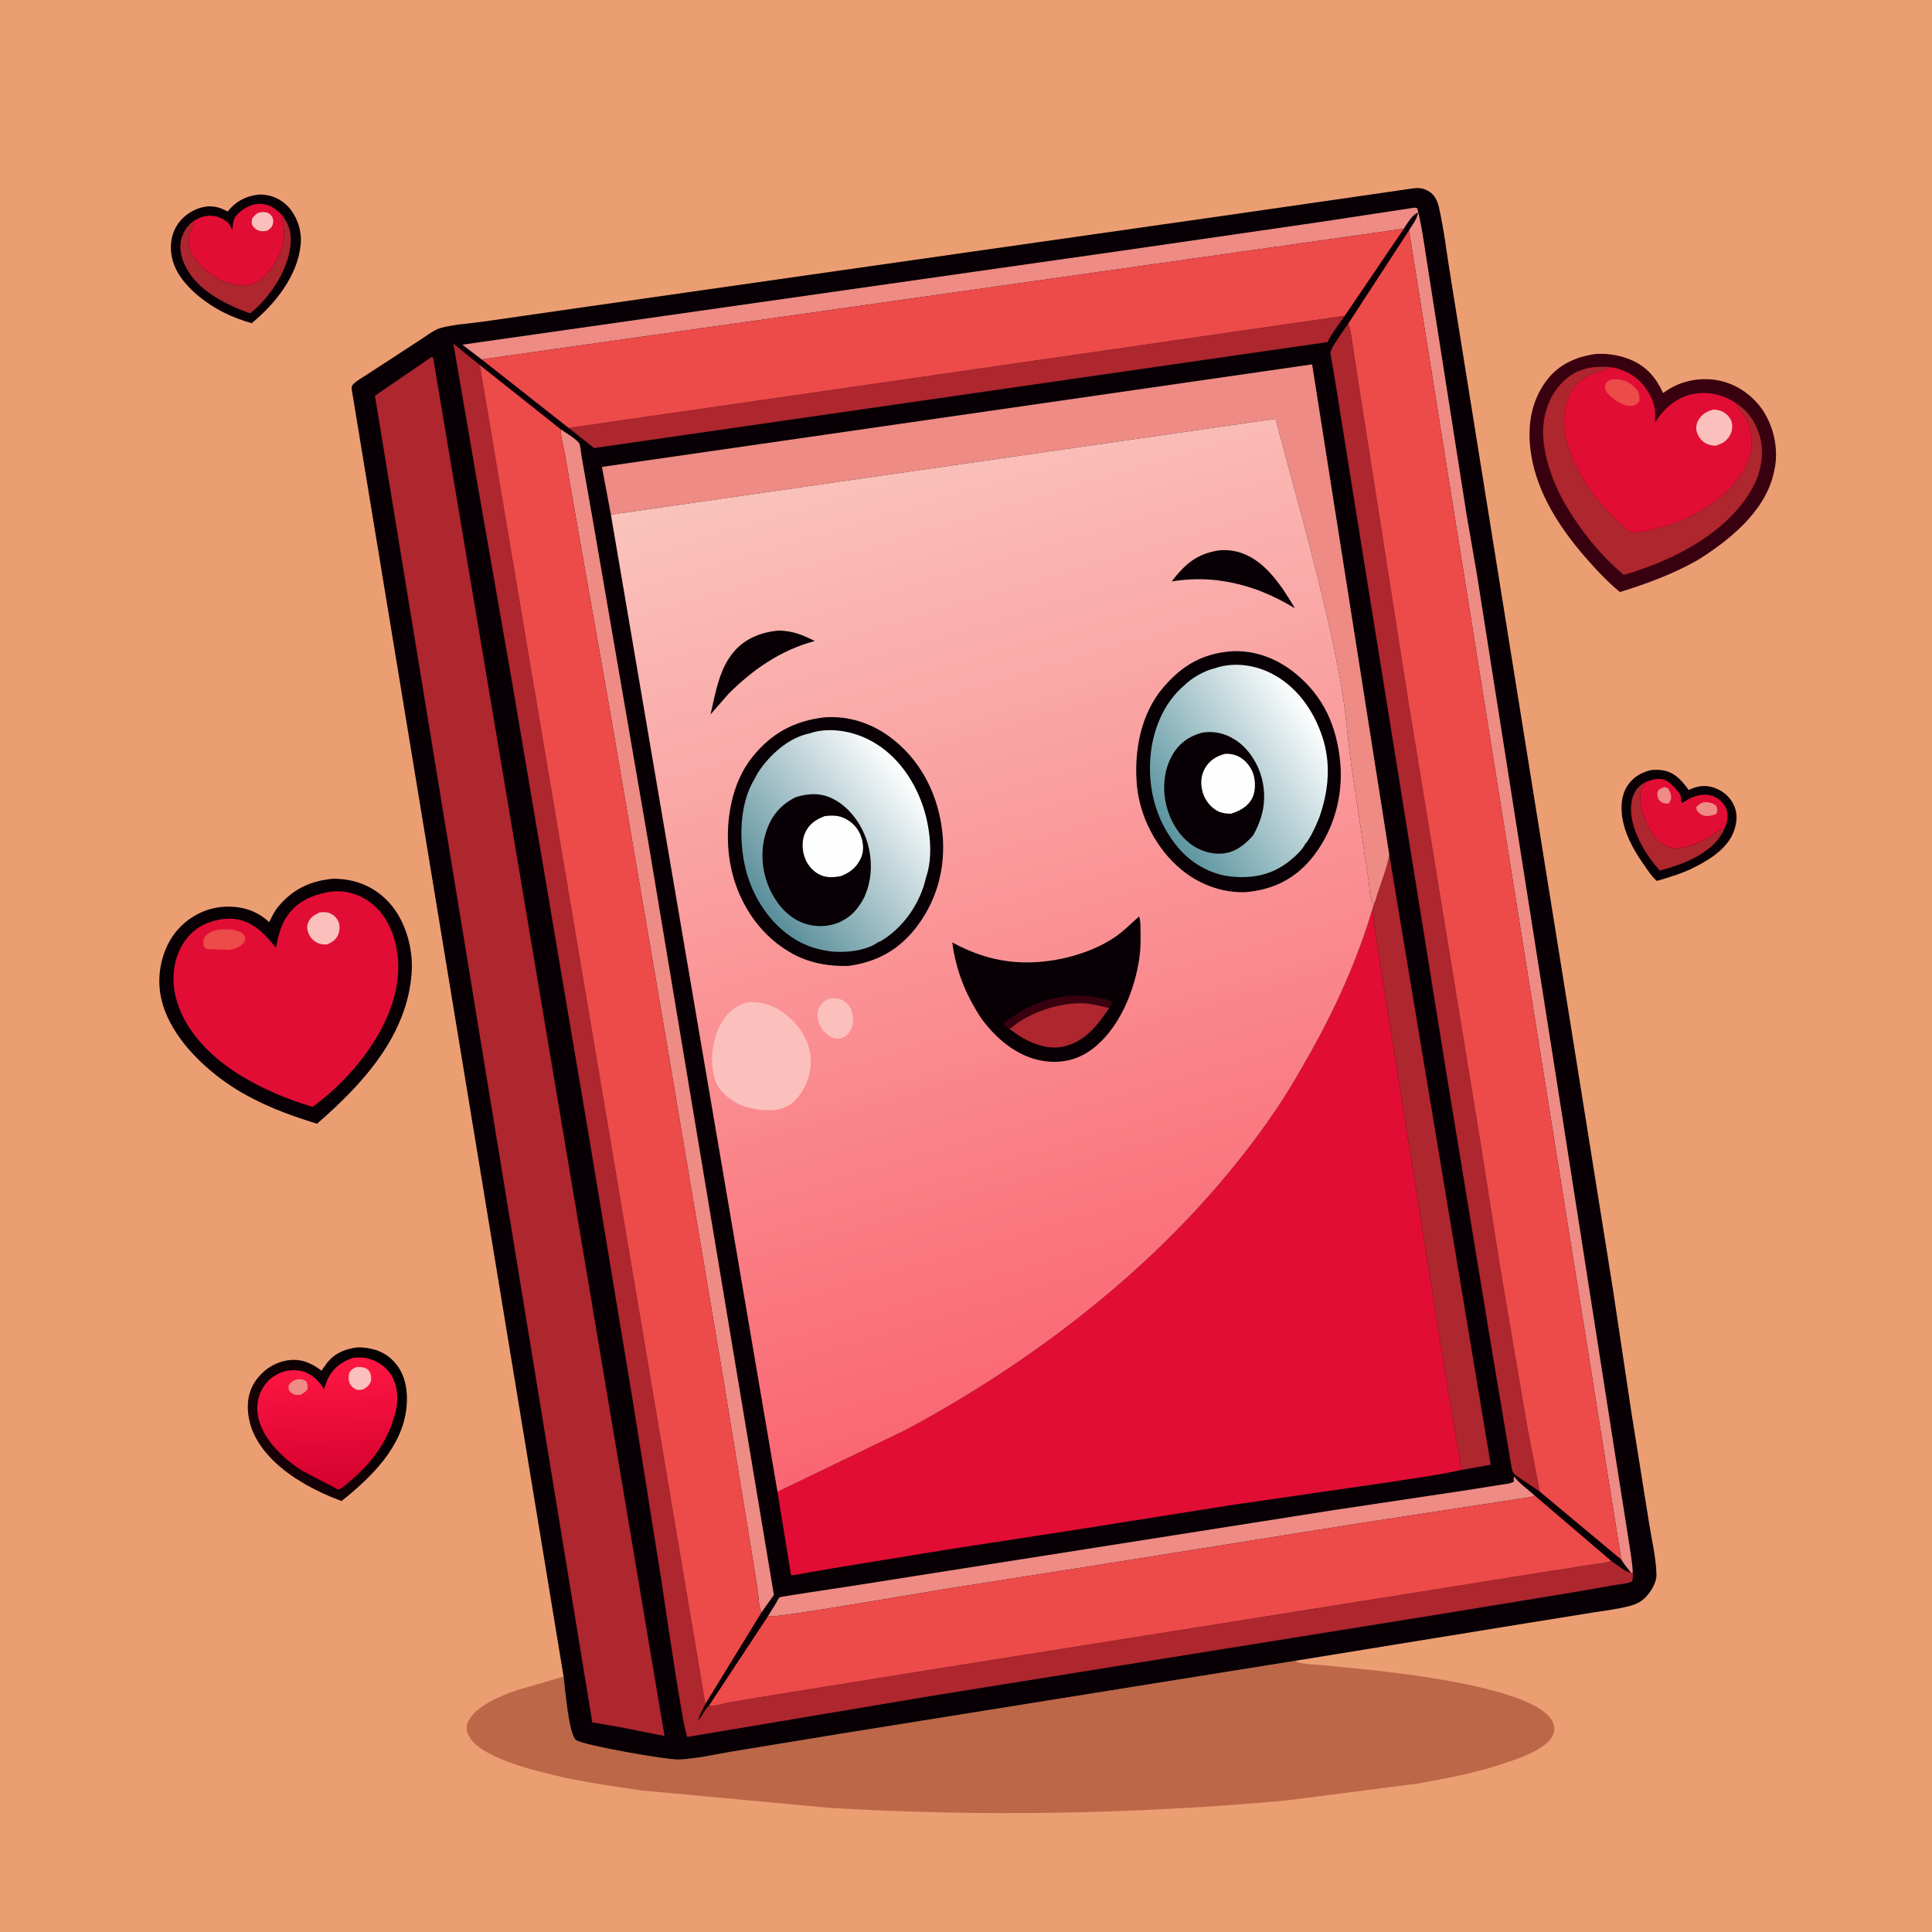 <svg version="1.1" xmlns="http://www.w3.org/2000/svg" style="display: block;" viewBox="0 0 2048 2048" width="1024" height="1024">
<defs>
	<linearGradient id="Gradient1" gradientUnits="userSpaceOnUse" x1="426.689" y1="1461.07" x2="283.219" y2="1542.09">
		<stop class="stop0" offset="0" stop-opacity="1" stop-color="rgb(0,0,0)"/>
		<stop class="stop1" offset="1" stop-opacity="1" stop-color="rgb(25,1,6)"/>
	</linearGradient>
	<linearGradient id="Gradient2" gradientUnits="userSpaceOnUse" x1="351.62" y1="1576.42" x2="343.878" y2="1441.96">
		<stop class="stop0" offset="0" stop-opacity="1" stop-color="rgb(212,1,47)"/>
		<stop class="stop1" offset="1" stop-opacity="1" stop-color="rgb(255,23,67)"/>
	</linearGradient>
	<linearGradient id="Gradient3" gradientUnits="userSpaceOnUse" x1="1221.07" y1="1459.52" x2="925.269" y2="464.742">
		<stop class="stop0" offset="0" stop-opacity="1" stop-color="rgb(250,102,114)"/>
		<stop class="stop1" offset="1" stop-opacity="1" stop-color="rgb(250,195,188)"/>
	</linearGradient>
	<linearGradient id="Gradient4" gradientUnits="userSpaceOnUse" x1="1230.5" y1="872.29" x2="1394.96" y2="762.401">
		<stop class="stop0" offset="0" stop-opacity="1" stop-color="rgb(91,148,159)"/>
		<stop class="stop1" offset="1" stop-opacity="1" stop-color="rgb(255,255,255)"/>
	</linearGradient>
	<linearGradient id="Gradient5" gradientUnits="userSpaceOnUse" x1="803.165" y1="956.042" x2="966.632" y2="826.701">
		<stop class="stop0" offset="0" stop-opacity="1" stop-color="rgb(89,142,154)"/>
		<stop class="stop1" offset="1" stop-opacity="1" stop-color="rgb(255,255,255)"/>
	</linearGradient>
</defs>
<path transform="translate(0,0)" fill="rgb(236,158,115)" d="M -0 -0 L 2048 0 L 2048 2048 L -0 2048 L -0 -0 z"/>
<path transform="translate(0,0)" fill="rgb(8,0,5)" d="M 1750.89 816.187 C 1754.4 815.97 1757.79 815.907 1761.29 816.379 C 1775.13 818.248 1782.28 826.894 1790.15 837.407 C 1798.4 833.434 1805.99 831.925 1815.03 834.385 C 1824.24 836.889 1832.66 843.282 1837.13 851.758 C 1841.98 860.953 1841.63 870.349 1838.42 879.926 C 1832.21 898.458 1813.89 910.321 1797.37 918.741 C 1784.47 925.529 1770.33 929.679 1756.42 933.803 C 1751.67 930.104 1747.69 923.882 1744.22 918.998 C 1733.99 904.582 1724.73 889.324 1720.71 871.913 C 1717.82 859.405 1717.8 844.044 1725.1 833 C 1731.34 823.579 1739.97 818.551 1750.89 816.187 z"/>
<path transform="translate(0,0)" fill="rgb(174,38,46)" d="M 1828.64 876.742 C 1827.9 878.85 1827 880.822 1825.91 882.774 C 1812.98 905.729 1783.37 916.486 1759.42 922.888 C 1752.24 914.882 1746.17 906.633 1740.97 897.201 C 1732.72 882.234 1725.3 862.019 1730.71 845 C 1733.2 837.206 1737.49 832.706 1744.59 828.924 C 1743.04 832.105 1740.21 836.141 1739.37 839.5 C 1737.43 847.231 1739.93 857.437 1742.5 864.895 C 1746.41 876.273 1754.28 891.353 1765.72 896.596 C 1776.31 901.448 1788.65 897.954 1798.97 893.726 C 1809.64 889.356 1818.65 882.35 1828.64 876.742 z"/>
<path transform="translate(0,0)" fill="rgb(226,13,53)" d="M 1744.59 828.924 C 1751.49 826.246 1758.19 824.114 1765.5 827.035 C 1770.13 828.887 1779.62 838.643 1781.35 843.237 C 1782.32 845.804 1781.78 847.62 1782.31 850 L 1783 851.286 L 1784.34 850.406 C 1793.14 844.731 1802.71 840.68 1813.39 843.15 C 1819.35 844.527 1825.19 848.988 1828.3 854.208 C 1831.66 859.851 1831.99 866.015 1830.32 872.306 C 1829.91 873.872 1829.32 875.278 1828.64 876.742 C 1818.65 882.35 1809.64 889.356 1798.97 893.726 C 1788.65 897.954 1776.31 901.448 1765.72 896.596 C 1754.28 891.353 1746.41 876.273 1742.5 864.895 C 1739.93 857.437 1737.43 847.231 1739.37 839.5 C 1740.21 836.141 1743.04 832.105 1744.59 828.924 z"/>
<path transform="translate(0,0)" fill="rgb(237,139,132)" d="M 1764.32 834.5 C 1765.88 834.583 1766.85 835.114 1768.26 835.729 C 1769.69 838.18 1770.89 840.433 1771.34 843.276 C 1771.89 846.751 1770.89 848.959 1768.88 851.683 L 1764.5 851.686 C 1761.77 850.982 1759.73 849.697 1758.23 847.286 C 1757.01 845.329 1756.35 841.267 1757.28 839.052 C 1758.44 836.304 1761.78 835.327 1764.32 834.5 z"/>
<path transform="translate(0,0)" fill="rgb(237,139,132)" d="M 1805.79 850.5 C 1810.62 849.895 1815.19 851.132 1819.13 853.931 C 1820.63 856.916 1820.35 858.827 1819.97 862 C 1817.8 864.155 1814.12 864.352 1811.22 864.947 C 1807.44 865.219 1804.13 864.476 1801.25 861.839 C 1798.61 859.42 1798.32 859.038 1798.09 855.5 C 1800.62 852.763 1802.27 851.705 1805.79 850.5 z"/>
<path transform="translate(0,0)" fill="rgb(8,0,5)" d="M 273.682 206.291 L 276.5 206.179 C 287.772 206.458 298.61 211.246 306.11 219.77 C 315.367 230.289 320.044 245.072 318.764 259 C 315.715 292.172 291.649 322.272 266.742 342.623 C 256.116 339.587 246.417 335.872 236.526 330.919 L 233.389 329.262 C 213.386 318.414 189.605 299.286 183.126 276.448 C 179.64 264.162 180.505 251.049 187.014 239.862 C 192.659 230.158 202.502 223.02 213.248 220.041 C 223.641 217.161 232.171 219.155 241.342 224.217 C 250.204 213.281 259.892 208.132 273.682 206.291 z"/>
<path transform="translate(0,0)" fill="rgb(174,38,46)" d="M 299.687 228.836 C 307.302 238.75 309.413 249.633 307.768 261.863 C 304.232 288.137 285.678 315.818 265.212 332.17 C 239.917 323.341 208.976 307.728 196.675 282.533 C 191.755 272.454 189.156 261.43 193.062 250.616 C 195.638 243.483 199.358 238.442 205.549 234.04 C 205.235 235.849 205.033 237.818 204.286 239.504 C 201.641 245.477 199.794 251.376 200.189 258.002 C 200.907 270.048 210.955 280.995 220.001 288.168 C 231.557 297.33 249.568 304.317 264.5 301.98 C 275.671 300.232 285.364 287.964 291.106 279.056 C 298.707 267.263 303.315 253.532 300.228 239.483 C 299.501 236.177 299.386 233.476 299.594 230.099 L 299.687 228.836 z"/>
<path transform="translate(0,0)" fill="rgb(226,13,53)" d="M 205.549 234.04 L 210.018 231.653 C 216.452 228.422 224.713 227.588 231.564 230.163 C 236.368 231.968 242.578 235.186 244.577 240.217 C 245.528 242.608 244.716 241.5 246.5 243.175 C 246.832 237.483 246.915 232.466 250.9 227.995 C 256.609 221.59 266.253 216.014 275 216.12 C 286.253 216.256 292.17 221.153 299.687 228.836 L 299.594 230.099 C 299.386 233.476 299.501 236.177 300.228 239.483 C 303.315 253.532 298.707 267.263 291.106 279.056 C 285.364 287.964 275.671 300.232 264.5 301.98 C 249.568 304.317 231.557 297.33 220.001 288.168 C 210.955 280.995 200.907 270.048 200.189 258.002 C 199.794 251.376 201.641 245.477 204.286 239.504 C 205.033 237.818 205.235 235.849 205.549 234.04 z"/>
<path transform="translate(0,0)" fill="rgb(251,192,188)" d="M 274.031 225.5 C 276.311 224.797 279.137 224.651 281.5 224.957 C 283.949 225.274 286.176 226.64 287.64 228.621 C 289.544 231.197 290.022 233.63 289.382 236.745 C 288.583 240.638 286.679 242.424 283.456 244.5 C 281.287 244.966 278.704 245.237 276.5 244.965 C 273.262 244.565 269.715 242.231 267.948 239.5 C 266.343 237.02 266.823 234.741 267.224 232 C 269.188 228.824 270.747 227.287 274.031 225.5 z"/>
<path transform="translate(0,0)" fill="url(#Gradient1)" d="M 378.552 1428.32 C 380.577 1428.13 382.504 1428.26 384.528 1428.42 C 398.245 1429.5 410.089 1434.38 419.074 1444.99 C 430.25 1458.18 432.583 1475.34 430.909 1492 C 426.698 1533.9 393.049 1566.56 362.042 1591.15 C 348.847 1586.35 336.755 1580.79 324.485 1573.92 L 313.555 1567.28 C 291.227 1552.56 269.217 1531.35 263.917 1504.01 C 261.154 1489.75 262.709 1475.2 271.314 1463.18 C 279.533 1451.69 291.574 1443.91 305.6 1441.92 C 319.231 1439.99 330.18 1444.87 340.821 1452.97 L 346.5 1444.96 C 354.831 1434.35 365.594 1430.01 378.552 1428.32 z"/>
<path transform="translate(0,0)" fill="url(#Gradient2)" d="M 374.595 1439.21 C 378.587 1439.01 382.823 1438.65 386.775 1439.35 C 397.828 1441.3 408.365 1447.58 414.452 1457.11 C 421.558 1468.23 422.579 1483.42 419.572 1496.1 L 419.099 1498 L 414.599 1512.12 C 405.171 1535.27 390.946 1553.29 371.922 1569.37 C 367.913 1572.76 363.58 1577.09 358.756 1579.15 L 319.758 1558.74 C 306.671 1550.01 295.027 1540.29 285.626 1527.57 C 276.897 1515.77 270.657 1500.45 273.355 1485.53 C 275.323 1474.65 281.252 1464.85 290.567 1458.74 C 298.731 1453.39 308.912 1451.1 318.496 1453.14 C 330.076 1455.61 337.379 1462.95 343.444 1472.5 L 347.003 1462.69 C 352.871 1450.21 361.903 1443.52 374.595 1439.21 z"/>
<path transform="translate(0,0)" fill="rgb(237,139,132)" d="M 313.369 1462.5 C 317.536 1461.59 320.353 1461.85 324.111 1463.81 C 326.417 1467.16 325.979 1468.52 326.008 1472.5 C 323.923 1475.58 321.8 1476.74 318.559 1478.47 L 315 1478.73 C 311.927 1478.65 309.101 1477.36 307.168 1474.89 C 305.363 1472.6 305.869 1471.3 306.012 1468.5 C 307.992 1465.17 309.944 1464.19 313.369 1462.5 z"/>
<path transform="translate(0,0)" fill="rgb(251,192,188)" d="M 377.807 1449.11 C 380.153 1449.04 382.513 1448.99 384.825 1449.47 C 387.664 1450.06 390.244 1451.52 391.76 1454.07 C 393.257 1456.58 394.051 1461.91 392.93 1464.66 C 391.14 1469.06 388.607 1470.88 384.5 1473.01 C 382.667 1473.25 380.765 1473.61 378.924 1473.23 C 375.84 1472.58 373.17 1470.48 371.496 1467.85 C 368.931 1463.82 369.427 1459.45 370.254 1455 C 372.408 1451.71 374.278 1450.74 377.807 1449.11 z"/>
<path transform="translate(0,0)" fill="rgb(57,1,15)" d="M 1690.6 375.333 C 1701.84 374.309 1714.43 376.09 1725 379.949 C 1743.97 386.874 1754.65 398.786 1762.99 416.647 L 1767.03 413.862 C 1783.38 402.992 1804.12 399.453 1823.29 403.618 C 1842.27 407.744 1859.76 420.494 1869.95 436.952 C 1881.33 455.334 1885.67 479.003 1880.52 500.104 L 1880.05 502 L 1879.61 503.85 C 1869.9 543.413 1831.59 574.011 1798.61 594.315 C 1772.61 608.888 1745.55 618.768 1717.17 627.612 C 1703.56 616.324 1691.19 603.097 1679.65 589.729 C 1652.9 558.733 1629.43 522.509 1623 481.32 C 1618.75 454.096 1622.19 426.642 1638.9 404.043 C 1651.79 386.612 1669.62 378.491 1690.6 375.333 z"/>
<path transform="translate(0,0)" fill="rgb(174,38,46)" d="M 1841.2 428.21 C 1853.29 435.515 1860.97 447.946 1865.11 461.168 C 1870.77 479.239 1866.97 500.43 1857.98 516.805 C 1831.35 565.314 1772.57 594.687 1721.35 609.386 C 1696.79 589.185 1675.58 562.392 1659.51 534.981 C 1643.99 508.51 1629.83 468.327 1638.31 437.715 L 1638.8 436 L 1639.28 434.285 C 1643.81 418.574 1654.8 403.225 1669.29 395.339 C 1681.65 388.616 1694.74 388.203 1708.45 389.219 L 1705.97 389.768 L 1703.98 391 C 1699.81 393.142 1694.98 393.928 1690.59 395.55 C 1677.72 400.311 1667.59 408.691 1662.52 421.715 C 1653.58 444.666 1659.45 469.199 1669.31 490.71 C 1682.8 520.16 1704.27 544.433 1729.16 564.805 C 1769.62 561.279 1813.51 542.45 1839.84 510.556 C 1849.67 498.657 1858.21 481.656 1856.8 465.783 C 1856.01 456.802 1853.56 448.055 1848.45 440.529 C 1845.53 436.228 1842.35 433.484 1841.2 428.21 z"/>
<path transform="translate(0,0)" fill="rgb(226,13,53)" d="M 1841.2 428.21 C 1842.35 433.484 1845.53 436.228 1848.45 440.529 C 1853.56 448.055 1856.01 456.802 1856.8 465.783 C 1858.21 481.656 1849.67 498.657 1839.84 510.556 C 1813.51 542.45 1769.62 561.279 1729.16 564.805 C 1704.27 544.433 1682.8 520.16 1669.31 490.71 C 1659.45 469.199 1653.58 444.666 1662.52 421.715 C 1667.59 408.691 1677.72 400.311 1690.59 395.55 C 1694.98 393.928 1699.81 393.142 1703.98 391 L 1705.97 389.768 L 1708.45 389.219 C 1725.6 392.977 1737.57 400.228 1747 415.261 C 1752.38 423.84 1755.41 433.469 1754.39 443.561 C 1754.24 445.081 1754.31 446.335 1754.57 447.836 L 1755.62 446.197 C 1764.81 432.04 1777.76 421.091 1794.55 417.667 C 1809.75 414.569 1826.99 418.221 1839.69 427.118 L 1841.2 428.21 z"/>
<path transform="translate(0,0)" fill="rgb(237,74,74)" d="M 1707.7 402.5 C 1709.93 402.084 1712.21 402.011 1714.48 402.07 C 1721.1 402.239 1728.66 406.103 1733.17 410.908 C 1737.52 415.546 1738.17 418.724 1737.84 425 C 1735.61 428.257 1735.16 428.551 1731.5 430.052 L 1725.37 430.098 C 1718.53 429.324 1706.46 420.799 1702.74 415.121 C 1701.07 412.572 1701.53 409.82 1701.94 407 C 1703.79 404.337 1704.84 403.722 1707.7 402.5 z"/>
<path transform="translate(0,0)" fill="rgb(251,192,188)" d="M 1816.57 434.123 C 1819.57 434.408 1822.7 434.901 1825.5 436.084 C 1829.2 437.649 1833.69 442.16 1835.15 445.857 C 1837.08 450.736 1836.28 456.971 1833.81 461.5 C 1830.42 467.714 1825.32 470.313 1818.84 472.458 C 1815.09 472.307 1811.87 471.903 1808.5 470.101 C 1803.73 467.546 1800.27 463.169 1798.72 458 C 1797.39 453.528 1798.18 449.115 1800.53 445.114 C 1804.23 438.819 1809.66 435.886 1816.57 434.123 z"/>
<path transform="translate(0,0)" fill="rgb(8,0,5)" d="M 354.039 931.406 L 358.966 931.659 C 380.662 932.978 399.276 941.644 413.649 958.096 C 430.329 977.188 438.14 1006.23 436.389 1031.16 C 431.687 1098.1 384.122 1149.52 335.999 1191.24 C 311.854 1183.66 288.998 1175.68 266.547 1163.82 C 250.936 1155.86 236.063 1145.82 222.709 1134.5 C 196.788 1112.53 171.541 1081.27 169.092 1046 C 167.578 1024.2 174.439 1000.68 189.396 984.394 C 202.065 970.599 220.126 961.766 238.926 961.127 C 256.68 960.524 272.328 965.325 285.36 977.516 C 288.246 971.683 290.831 966.056 295.04 961 C 310.927 941.922 329.65 933.555 354.039 931.406 z"/>
<path transform="translate(0,0)" fill="rgb(226,13,53)" d="M 350.003 945.324 C 365.493 943.12 380.891 947.734 393.223 957.135 C 410.251 970.116 418.382 990.371 421.248 1011 C 422.779 1022.01 422.323 1033.83 420.472 1044.78 C 412.037 1094.66 371.659 1144.24 331.371 1173.3 C 305.542 1165.67 281.399 1155.5 258.094 1141.89 C 241.072 1131.72 226.137 1120.24 212.932 1105.36 C 195.15 1085.31 182.225 1059.59 184.105 1032.23 C 185.307 1014.73 192.385 997.946 205.976 986.598 C 216.879 977.493 234.288 972.68 248.311 974.097 C 267.848 976.072 280.79 990.239 292.422 1004.5 C 295.13 992.282 297.431 980.863 304.817 970.429 C 315.857 954.833 331.78 948.4 350.003 945.324 z"/>
<path transform="translate(0,0)" fill="rgb(237,74,74)" d="M 234.454 985.271 C 240.942 984.898 250.302 984.977 256 988.82 C 257.494 989.828 259.505 991.487 259.826 993.314 C 260.155 995.194 260.073 996.926 258.916 998.5 C 254.48 1004.54 250.042 1005.67 243.081 1006.91 L 219 1006 C 216.7 1004.24 216.084 1004.03 215.655 1001 C 215.27 998.281 215.712 994.992 217.453 992.809 C 221.918 987.208 227.69 986.214 234.454 985.271 z"/>
<path transform="translate(0,0)" fill="rgb(251,192,188)" d="M 339.049 967.116 C 341.777 966.986 344.762 966.718 347.438 967.346 C 352.063 968.431 356.107 971.741 358.273 975.932 C 360.458 980.159 360.295 985.425 358.805 989.828 C 356.762 995.867 352.54 998.406 347.061 1001.08 C 344.712 1001.17 342.343 1001.25 340.042 1000.69 C 334.945 999.443 331.251 996.643 328.5 992.195 C 326.266 988.583 324.863 983.616 326.174 979.406 C 328.327 972.491 332.847 970.134 339.049 967.116 z"/>
<path transform="translate(0,0)" fill="rgb(188,103,72)" d="M 597.427 1777.28 C 598.97 1789.32 602.807 1838.71 610.69 1844.53 C 618.382 1850.21 707.846 1865.71 719.44 1865.19 C 738.593 1864.34 758.983 1859.53 777.97 1856.38 L 889.902 1838.01 L 1247.76 1780.58 L 1374.15 1760.32 L 1374.55 1761.77 C 1382.98 1764.35 1392.6 1764.33 1401.37 1765.08 L 1439.5 1768.85 C 1478.22 1772.78 1627.41 1788.24 1645.64 1824.76 C 1647.82 1829.14 1648.45 1834.03 1646.5 1838.6 C 1639.91 1854.07 1612.49 1863.01 1598 1868.04 C 1566.95 1878.83 1534.26 1885.17 1501.94 1890.8 L 1362.03 1908.75 C 1201.16 1923.18 1040.19 1925.87 878.951 1916.39 L 680.504 1897.98 C 644.216 1892.86 607.567 1887.46 572.117 1878.01 C 555.645 1873.61 538.711 1868.65 523.357 1861.13 C 513.62 1856.36 502.11 1850.08 497.027 1840 L 496.438 1838.86 C 494.546 1834.98 494.094 1829.96 495.81 1825.93 C 503.255 1808.42 531.632 1797.36 548.394 1791.54 L 597.427 1777.28 z"/>
<path transform="translate(0,0)" fill="rgb(8,0,5)" d="M 597.427 1777.28 L 373.704 418 C 373.257 414.94 371.746 410.216 373.959 407.833 C 377.748 403.75 383.787 400.381 388.442 397.365 L 413.288 381.256 L 447.46 358.925 C 453.472 355.001 460.561 349.391 467.5 347.538 C 481.769 343.727 498.248 342.969 512.972 340.819 L 612.295 326.521 L 858.497 291.299 L 1298.03 228.553 L 1415.89 211.555 L 1498 199.682 L 1500.03 199.438 C 1506.05 198.774 1512.65 200.746 1517.28 204.737 C 1521.73 208.586 1524.06 214.176 1525.34 219.812 C 1530.91 244.226 1533.7 269.725 1537.82 294.444 L 1568.57 486.073 L 1669.02 1111.81 L 1709.6 1365.57 L 1729.48 1498.06 L 1747.98 1613.88 C 1750.77 1631.62 1755.48 1651.17 1755.93 1669 C 1756.14 1677.37 1750.2 1687.1 1744.62 1692.97 C 1739.82 1698.02 1733.96 1700.73 1727.26 1702.49 C 1714.68 1705.77 1701.31 1707.29 1688.47 1709.36 L 1620 1720.37 L 1374.15 1760.32 L 1247.76 1780.58 L 889.902 1838.01 L 777.97 1856.38 C 758.983 1859.53 738.593 1864.34 719.44 1865.19 C 707.846 1865.71 618.382 1850.21 610.69 1844.53 C 602.807 1838.71 598.97 1789.32 597.427 1777.28 z"/>
<path transform="translate(0,0)" fill="rgb(237,139,132)" d="M 1604.93 1565.12 C 1610.97 1572.87 1619.69 1578.83 1626.97 1585.44 C 1621.28 1587.72 1615.02 1588.09 1609 1589 L 1576.8 1594.02 L 1443.54 1614.36 L 1167.35 1658.42 L 1001.53 1684.48 C 982.22 1687.6 820.701 1715.59 815.075 1713.47 L 814.236 1713.01 L 822.987 1698.76 C 823.755 1697.47 825.228 1694.2 826.223 1693.3 C 827.184 1692.42 889.595 1683.3 896.266 1682.22 L 1415.38 1600.51 L 1551.63 1580.14 L 1588.97 1574.19 C 1593.81 1573.39 1600.47 1573.05 1604.68 1570.69 C 1604.51 1569.19 1604.5 1568.08 1604.7 1566.55 L 1604.93 1565.12 z"/>
<path transform="translate(0,0)" fill="rgb(174,38,46)" d="M 1472.72 906.111 L 1580.24 1552.71 L 1548.61 1558.31 C 1547.96 1546.71 1544.96 1534.74 1543.25 1523.23 L 1526.66 1422.45 L 1482.87 1146.67 L 1459.05 997.015 L 1456.5 979.739 C 1456 974.838 1456.5 970.397 1454.19 965.865 L 1456.42 958.125 C 1457.95 956.413 1459.43 949.723 1460.25 947.279 C 1464.72 933.932 1470.23 919.969 1472.72 906.111 z"/>
<path transform="translate(0,0)" fill="rgb(237,139,132)" d="M 594.279 454.985 C 599.651 458.864 610.077 464.609 613.932 469.795 C 615.231 471.543 615.998 480.962 616.463 483.5 L 628.569 552.258 L 687.41 893.677 L 820.374 1690.76 L 807.295 1709.08 C 804.247 1703.66 804.392 1695.18 803.606 1689.08 L 799.404 1661.47 L 767.471 1466.06 L 704.949 1095.18 L 646.869 755.138 L 605.979 523.25 L 599.255 483.748 C 597.437 474.337 594.632 464.551 594.279 454.985 z"/>
<path transform="translate(0,0)" fill="rgb(174,38,46)" d="M 602.82 453.658 L 1425.51 334.733 C 1419.63 343.511 1411.7 353.175 1407.28 362.613 L 629.768 474.957 L 602.82 453.658 z"/>
<path transform="translate(0,0)" fill="rgb(174,38,46)" d="M 1429.3 342.977 C 1432.63 352.756 1433.41 363.815 1435.05 374 L 1446.53 447.5 L 1493.04 744.501 L 1568.92 1208.5 L 1589.6 1340.01 L 1619.08 1513.32 L 1632.17 1581.13 L 1606.32 1563.57 C 1602.89 1560.12 1603.02 1558.79 1602.07 1553.98 L 1580.92 1427.98 L 1532.72 1134.44 L 1440.2 559.454 L 1416.26 409.687 L 1412.07 384.534 C 1411.54 381.396 1410.16 376.205 1410.45 373.077 C 1410.88 368.453 1425.89 348.076 1429.3 342.977 z"/>
<path transform="translate(0,0)" fill="rgb(237,139,132)" d="M 510.54 381.005 L 490.11 365.379 L 1198.43 264.44 L 1398.51 235.452 L 1498.55 220.247 C 1500.08 220.042 1500.91 220.115 1502.34 220.659 L 1503.16 224.06 C 1507.29 240.358 1509.43 257.395 1512.06 274 L 1523.82 349.119 L 1554.64 545.5 L 1565.64 609.154 L 1649.09 1138.78 L 1712.79 1546.13 L 1726.52 1633.19 C 1728.13 1644.42 1730.4 1656.1 1730.85 1667.42 L 1728.83 1667.02 C 1725.25 1662.53 1721.6 1658.13 1718.61 1653.21 L 1493.6 244.186 C 1497.11 238.209 1502.26 232.344 1503.13 225.348 C 1496.9 227.675 1491.82 236.968 1488.13 242.42 L 510.54 381.005 z"/>
<path transform="translate(0,0)" fill="rgb(237,139,132)" d="M 647.577 545.56 L 638.061 494.942 L 1390.91 386.223 L 1472.72 906.111 C 1470.23 919.969 1464.72 933.932 1460.25 947.279 C 1459.43 949.723 1457.95 956.413 1456.42 958.125 L 1455.79 957.745 L 1454.99 957.51 L 1454.46 956.002 C 1451.69 948.808 1451.78 941.098 1450.74 933.5 L 1446 901.981 L 1432.11 809.313 C 1428.48 781.059 1426.41 752.686 1421.37 724.598 C 1404.25 629.364 1376.77 537.329 1352.08 443.945 L 647.577 545.56 z"/>
<path transform="translate(0,0)" fill="rgb(174,38,46)" d="M 1730.85 1667.42 C 1730.87 1670.53 1731.25 1673.66 1729.8 1676.5 C 1724.26 1679.04 1716.25 1679.4 1710.2 1680.46 L 1668.13 1687.85 L 1525.5 1711.26 L 990.5 1797.25 L 728.637 1841.24 C 724.242 1835.45 703.814 1693.04 700.835 1673.76 L 671.492 1489.37 L 625.359 1210.98 L 543.091 724.711 L 508.024 523.926 L 480.61 364.286 L 508.54 386.943 L 747.678 1806.32 C 745.35 1811.6 740.849 1818.9 739.947 1824.39 C 743.231 1819.96 747.327 1811.76 751.267 1808.45 C 758.179 1808.61 766.197 1805.94 773.058 1804.62 L 806.993 1798.87 L 989.5 1769.52 L 1512.4 1686.31 L 1631.14 1667.29 L 1686.92 1658.56 C 1693.76 1657.42 1701.6 1657.25 1708.03 1654.68 C 1713.39 1658.2 1722.96 1666.6 1728.83 1667.02 L 1730.85 1667.42 z"/>
<path transform="translate(0,0)" fill="rgb(237,74,74)" d="M 1626.97 1585.44 L 1708.03 1654.68 C 1701.6 1657.25 1693.76 1657.42 1686.92 1658.56 L 1631.14 1667.29 L 1512.4 1686.31 L 989.5 1769.52 L 806.993 1798.87 L 773.058 1804.62 C 766.197 1805.94 758.179 1808.61 751.267 1808.45 L 814.236 1713.01 L 815.075 1713.47 C 820.701 1715.59 982.22 1687.6 1001.53 1684.48 L 1167.35 1658.42 L 1443.54 1614.36 L 1576.8 1594.02 L 1609 1589 C 1615.02 1588.09 1621.28 1587.72 1626.97 1585.44 z"/>
<path transform="translate(0,0)" fill="rgb(237,74,74)" d="M 510.54 381.005 L 1488.13 242.42 L 1425.51 334.733 L 602.82 453.658 L 510.54 381.005 z"/>
<path transform="translate(0,0)" fill="rgb(237,74,74)" d="M 508.54 386.943 L 594.279 454.985 C 594.632 464.551 597.437 474.337 599.255 483.748 L 605.979 523.25 L 646.869 755.138 L 704.949 1095.18 L 767.471 1466.06 L 799.404 1661.47 L 803.606 1689.08 C 804.392 1695.18 804.247 1703.66 807.295 1709.08 L 747.678 1806.32 L 508.54 386.943 z"/>
<path transform="translate(0,0)" fill="rgb(174,38,46)" d="M 457.333 378.5 L 459.118 379.047 L 704.416 1840.22 L 654.014 1830.27 L 627.866 1825.76 L 397.455 419.467 L 457.333 378.5 z"/>
<path transform="translate(0,0)" fill="rgb(237,74,74)" d="M 1493.6 244.186 L 1718.61 1653.21 L 1632.17 1581.13 L 1619.08 1513.32 L 1589.6 1340.01 L 1568.92 1208.5 L 1493.04 744.501 L 1446.53 447.5 L 1435.05 374 C 1433.41 363.815 1432.63 352.756 1429.3 342.977 L 1493.6 244.186 z"/>
<path transform="translate(0,0)" fill="rgb(226,13,53)" d="M 1454.19 965.865 C 1456.5 970.397 1456 974.838 1456.5 979.739 L 1459.05 997.015 L 1482.87 1146.67 L 1526.66 1422.45 L 1543.25 1523.23 C 1544.96 1534.74 1547.96 1546.71 1548.61 1558.31 C 1522.51 1564.07 1495.89 1567.5 1469.5 1571.62 L 1304.5 1595.55 L 1136.36 1622.25 L 1007.23 1642.11 L 890.502 1661.15 L 854.346 1667.34 C 849.5 1668.17 843.372 1670.09 838.528 1669.66 L 824.17 1581.36 L 961.08 1515.3 C 1112.33 1433.92 1253.75 1321.18 1351.21 1178.38 C 1365.04 1158.11 1377.41 1136.71 1389.42 1115.33 C 1415.86 1068.26 1438.66 1017.63 1454.19 965.865 z"/>
<path transform="translate(0,0)" fill="url(#Gradient3)" d="M 647.577 545.56 L 1352.08 443.945 C 1376.77 537.329 1404.25 629.364 1421.37 724.598 C 1426.41 752.686 1428.48 781.059 1432.11 809.313 L 1446 901.981 L 1450.74 933.5 C 1451.78 941.098 1451.69 948.808 1454.46 956.002 L 1454.99 957.51 L 1455.79 957.745 L 1456.42 958.125 L 1454.19 965.865 C 1438.66 1017.63 1415.86 1068.26 1389.42 1115.33 C 1377.41 1136.71 1365.04 1158.11 1351.21 1178.38 C 1253.75 1321.18 1112.33 1433.92 961.08 1515.3 L 824.17 1581.36 L 647.577 545.56 z"/>
<path transform="translate(0,0)" fill="rgb(251,192,188)" d="M 881.598 1058.16 C 885.06 1058.24 889.025 1058.43 892.261 1059.75 C 896.834 1061.62 901.267 1067.05 902.766 1071.71 C 904.901 1078.35 904.826 1086.59 901.269 1092.71 C 898.652 1097.22 895.472 1099.62 890.5 1100.95 C 886.353 1101.19 883.578 1100.87 879.917 1098.77 C 873.653 1095.18 869.152 1088.87 867.305 1081.9 C 866.015 1077.04 866.4 1071.38 868.937 1067 C 872.07 1061.59 875.723 1059.75 881.598 1058.16 z"/>
<path transform="translate(0,0)" fill="rgb(8,0,5)" d="M 826.254 668.399 C 841.019 668.955 850.649 673.002 863.713 679.506 C 827.902 689.02 797.792 709.763 771.933 735.88 L 753.196 757.298 C 758.727 733.761 762.298 708.363 778.987 689.629 C 790.963 676.184 808.706 669.572 826.254 668.399 z"/>
<path transform="translate(0,0)" fill="rgb(8,0,5)" d="M 1292.74 583.33 C 1299.12 582.909 1304.93 583.187 1311.19 584.755 C 1340.14 592.01 1358.37 620.847 1372.72 644.834 C 1360.85 637.638 1349.09 631.786 1336.25 626.609 C 1305.09 614.898 1274.98 611.018 1242.02 616.334 C 1256.42 597.693 1268.62 586.98 1292.74 583.33 z"/>
<path transform="translate(0,0)" fill="rgb(251,192,188)" d="M 793.999 1062.26 C 806.032 1061.51 817.619 1065.09 827.681 1071.64 C 842.65 1081.38 855.217 1097.21 858.5 1115.05 C 861.441 1131.03 857.472 1146.73 848.171 1160.02 C 840.965 1170.31 833.408 1174.52 821.232 1176.75 C 815.822 1176.9 810.458 1177.13 805.084 1176.33 L 803.5 1176.08 C 794.696 1174.75 785.805 1172.47 778.158 1167.74 C 768.421 1161.72 759.73 1153.14 757.016 1141.67 L 756.652 1140.06 C 753.661 1127.24 754.396 1111.95 758.404 1099.39 L 758.866 1098 C 760.635 1092.47 762.953 1087.17 766.025 1082.23 C 772.784 1071.36 781.714 1065.18 793.999 1062.26 z"/>
<path transform="translate(0,0)" fill="rgb(8,0,5)" d="M 1207.48 971.5 C 1209.04 975.77 1208.87 980.731 1208.98 985.219 C 1209.2 994.904 1209.25 1004.63 1207.94 1014.25 C 1203.14 1049.51 1186.78 1090.29 1157.67 1112.2 C 1142.41 1123.68 1124.52 1127.59 1105.69 1124.63 C 1078.27 1120.31 1055.01 1100.43 1039.5 1078.5 C 1023.23 1053.38 1013.48 1028.73 1009.41 999.055 C 1031.01 1010.71 1052.86 1018.05 1077.45 1019.83 C 1111.46 1022.28 1152.73 1012.89 1181.23 993.791 C 1191.07 987.2 1198.64 979.169 1207.48 971.5 z"/>
<path transform="translate(0,0)" fill="rgb(57,1,15)" d="M 1070.23 1090.81 C 1067.89 1089.44 1065.61 1087.1 1063.52 1085.33 C 1067.61 1081.69 1072.1 1078.66 1076.66 1075.67 C 1102.85 1058.48 1134.8 1051.29 1165.73 1057.75 C 1169.49 1058.54 1177.08 1059.79 1179.15 1063 L 1175.91 1068.56 L 1158.54 1064.61 C 1132.77 1059.88 1098.69 1070.13 1077.51 1085.1 L 1070.23 1090.81 z"/>
<path transform="translate(0,0)" fill="rgb(174,38,46)" d="M 1070.23 1090.81 L 1077.51 1085.1 C 1098.69 1070.13 1132.77 1059.88 1158.54 1064.61 L 1175.91 1068.56 C 1163.02 1087.21 1150.19 1104.54 1126.62 1109.55 C 1110.3 1113.01 1091.34 1105.59 1078.08 1096.5 L 1070.23 1090.81 z"/>
<path transform="translate(0,0)" fill="rgb(8,0,5)" d="M 1305.33 690.412 C 1330.12 688.958 1353.86 698.15 1372.96 713.684 C 1403.46 738.484 1417.26 770.449 1420.76 808.919 C 1424.05 845.152 1412.95 882.896 1389.56 910.86 C 1371.43 932.544 1348.04 943.402 1320.25 945.723 C 1295.37 946.627 1270.88 937.316 1251.85 921.483 C 1225.66 899.684 1207.9 865.389 1205.07 831.416 C 1202.09 795.68 1209.35 756.344 1233.39 728.396 C 1253.3 705.257 1274.88 692.703 1305.33 690.412 z"/>
<path transform="translate(0,0)" fill="url(#Gradient4)" d="M 1287.79 708.382 C 1306.88 701.754 1328.59 704.478 1346.58 713.291 C 1373.62 726.544 1391.86 751.883 1401.37 779.895 C 1411.19 808.823 1408.54 837.886 1398.59 866.317 C 1395.25 874.401 1391.84 882.65 1387.02 889.991 C 1386.33 891.043 1384.96 893.633 1383.84 894.234 C 1380.16 901.479 1372.47 908.328 1366.14 913.316 C 1347.81 927.742 1326.73 931.624 1304 929.04 C 1283.45 926.705 1263.5 915.462 1250.02 899.884 C 1226.57 872.775 1216.79 838.796 1219.43 803.281 C 1221.53 775.08 1232.96 745.789 1254.78 727.068 C 1263.19 718.673 1276.23 711.109 1287.79 708.382 z"/>
<path transform="translate(0,0)" fill="rgb(8,0,5)" d="M 1273.17 776.967 C 1285.87 774.265 1298.41 777.187 1309.28 784.173 C 1324.17 793.739 1334.69 810.963 1338.3 828.117 C 1342.74 849.231 1338.51 867.572 1328.19 885.877 L 1328.08 885.836 C 1321.26 893.536 1313.26 900.467 1303.2 903.417 C 1291.71 906.787 1278.91 904.393 1268.5 898.77 C 1252.73 890.251 1241.82 873.392 1237.05 856.418 C 1231.94 838.226 1233.15 817.521 1242.45 800.908 C 1249.35 788.559 1259.73 780.705 1273.17 776.967 z"/>
<path transform="translate(0,0)" fill="rgb(254,254,254)" d="M 1298.87 799.083 C 1303.3 798.866 1307.92 799.663 1311.98 801.461 C 1319.34 804.714 1325.31 811.892 1328.14 819.308 C 1330.96 826.707 1331.23 838.259 1327.68 845.5 C 1323.06 854.936 1314.32 859.666 1304.73 862.593 L 1303.82 862.547 C 1299.17 862.379 1295.32 861.986 1291.09 859.889 C 1283.41 856.087 1277.44 848.313 1275.02 840.18 C 1272.41 831.431 1272.74 822.289 1277.42 814.234 C 1282.25 805.905 1289.71 801.331 1298.87 799.083 z"/>
<path transform="translate(0,0)" fill="rgb(8,0,5)" d="M 874.287 760.394 C 899.123 758.662 923.001 766.264 943 780.938 C 973.985 803.672 992.521 838.097 998.107 875.835 C 1003.74 913.877 995.273 951.366 971.996 982.045 C 953.099 1006.95 929.699 1019.8 899.17 1023.94 C 869.95 1024.47 846.422 1018.07 823.129 999.701 C 794.475 977.102 776.868 942.279 772.712 906.234 C 768.677 871.233 774.981 830.476 797.669 802.316 C 818.024 777.052 842.185 764.002 874.287 760.394 z"/>
<path transform="translate(0,0)" fill="url(#Gradient5)" d="M 858.072 777.463 C 877.143 770.753 900.739 774.433 918.662 782.945 C 947.756 796.761 967.595 823.592 977.998 853.5 C 985.746 875.775 989.736 907.496 981.604 930.118 C 976.056 955.867 959.05 981.345 936.874 995.602 C 934.959 996.833 933.158 998.121 930.921 998.685 C 918.172 1008.17 894.354 1010.47 879.225 1008.31 C 866.029 1006.42 854.779 1002.9 843.312 996.015 C 816.672 980.028 797.929 951.382 790.503 921.566 C 783.212 892.294 783.483 852.929 799.453 826.317 L 803.475 818.969 C 815.665 800.4 835.666 781.989 858.072 777.463 z"/>
<path transform="translate(0,0)" fill="rgb(8,0,5)" d="M 843.518 845.018 C 857.99 840.661 870.826 840.166 884.541 847.614 C 902.124 857.164 914.809 876.004 919.989 895 C 923.522 907.954 924.265 922.395 921.319 935.5 L 920.923 937.309 C 919.877 941.907 918.22 946.183 916.476 950.545 C 910.568 961.786 904.227 970.157 892.648 976.208 C 880.661 982.472 866.136 983.294 853.318 979.111 C 837.482 973.944 825.478 961.019 817.942 946.574 C 807.556 926.663 805.205 902.678 812.298 881.272 C 817.874 864.444 827.668 852.973 843.518 845.018 z"/>
<path transform="translate(0,0)" fill="rgb(254,254,254)" d="M 874.2 865.133 C 880.433 864.349 887.119 864.206 893.057 866.503 C 901.328 869.702 908.438 876.243 911.881 884.5 C 915.146 892.332 916.23 901.548 912.655 909.5 C 908.308 919.168 901.244 924.921 891.438 928.668 C 884.278 930.041 877.504 930.671 870.5 927.885 C 862.997 924.9 856.66 917.926 853.625 910.489 C 850.281 902.296 849.648 891.759 853.182 883.5 C 857.418 873.598 864.587 868.823 874.2 865.133 z"/>
</svg>